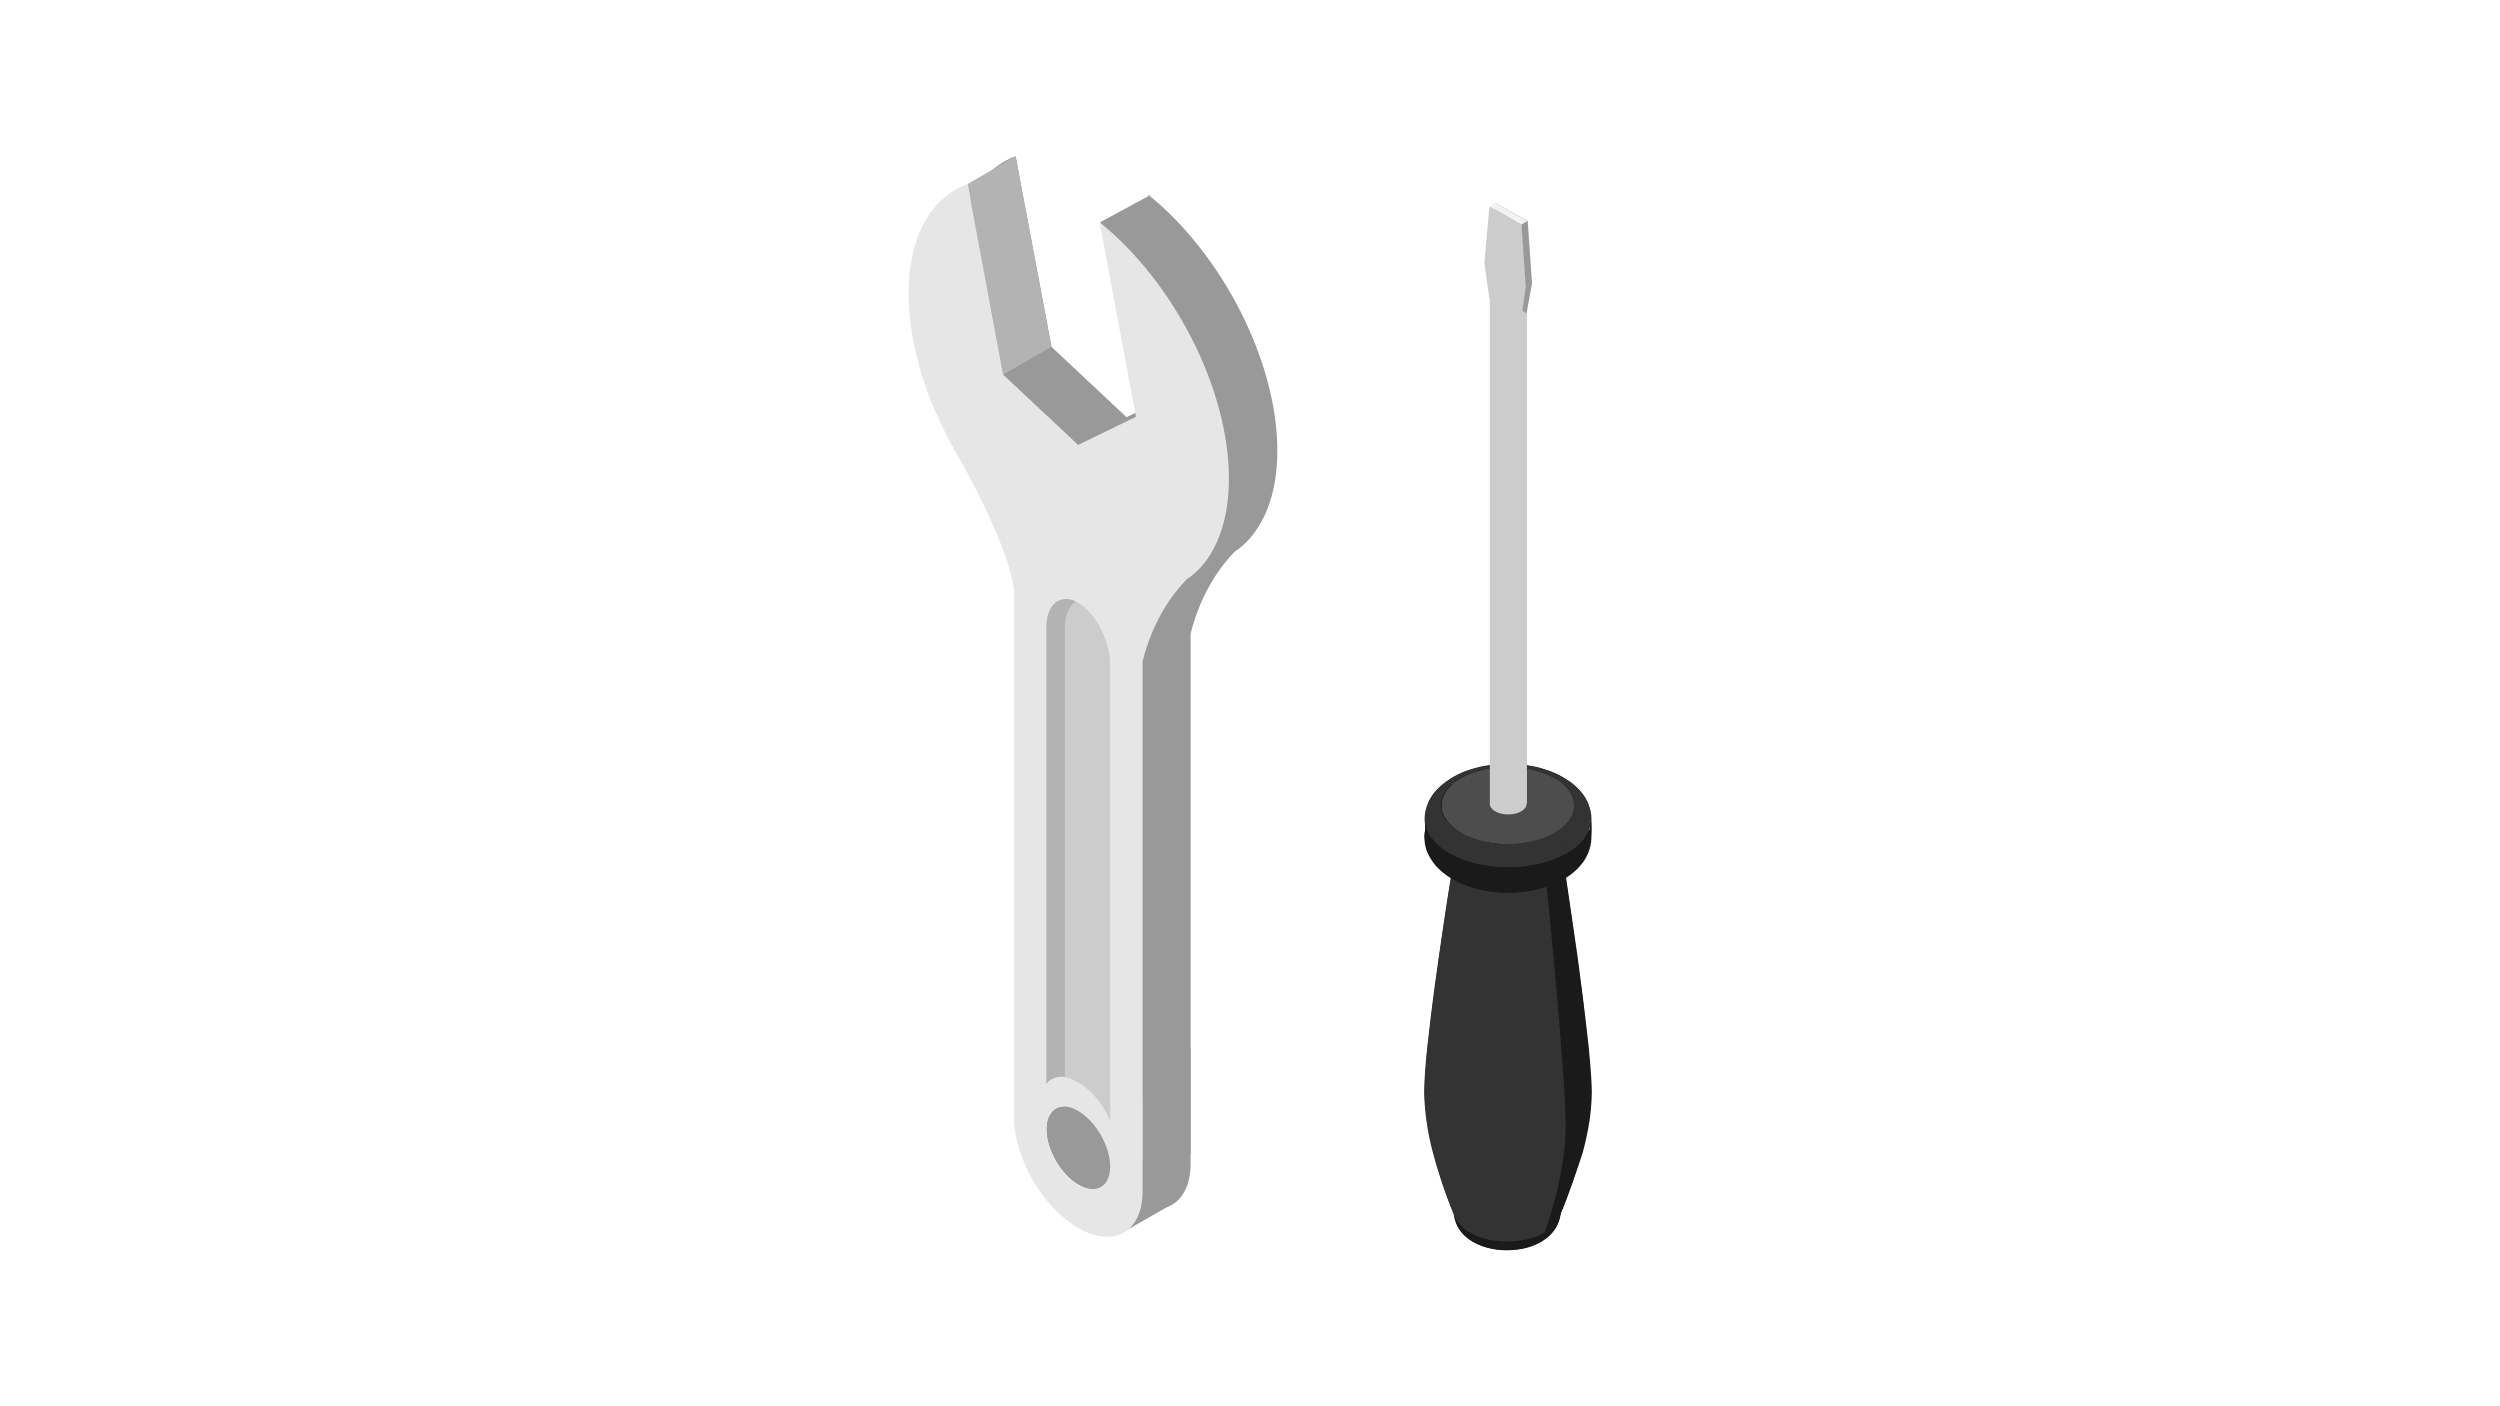 <?xml version="1.0" encoding="utf-8"?>
<!-- Generator: Adobe Illustrator 27.5.0, SVG Export Plug-In . SVG Version: 6.00 Build 0)  -->
<svg version="1.1" xmlns="http://www.w3.org/2000/svg" xmlns:xlink="http://www.w3.org/1999/xlink" x="0px" y="0px"
	 viewBox="0 0 640 360" style="enable-background:new 0 0 640 360;" xml:space="preserve">
<style type="text/css">
	.st0{fill:#FFFFFF;}
	.st1{fill:#999999;}
	.st2{fill:#B3B3B3;}
	.st3{fill:#E6E6E6;}
	.st4{fill:#CCCCCC;}
	.st5{fill:#1A1A1A;}
	.st6{fill:#333333;}
	.st7{fill:#4D4D4D;}
	.st8{fill:#F2F2F2;}
</style>
<g id="レイヤー_1">
	<rect class="st0" width="640" height="360"/>
</g>
<g id="レイヤー_2">
	<g>
		<g>
			<path class="st1" d="M327,115.4c0-23-14.2-50.4-33.1-65.6l9.3,49.8l-14.8,7.2l-19.2-18L260,40c-9.2,3.4-15.1,13.2-15.1,28
				c0,12.1,3.9,25.4,10.4,37.6l0,0c0,0,0,0,0,0.1c0.9,1.7,1.9,3.4,2.9,5.1c4.4,7.9,12.2,23,13.7,32.9v135.2
				c0,10.4,7.3,23.1,16.4,28.3l0.1,0.1c9,5.2,16.4,1,16.4-9.4V162.2c2.7-10.7,7.8-17.4,11.3-21c1.4-0.9,2.6-2,3.7-3.2c0,0,0,0,0,0
				l0,0C324.3,133,327,125.3,327,115.4z M288.3,296.2c-4.5-2.6-8.2-9-8.2-14.2s3.7-7.4,8.2-4.7c4.5,2.6,8.2,9,8.2,14.2
				C296.6,296.7,292.9,298.8,288.3,296.2z"/>
			<polygon class="st2" points="247.7,47.1 260,40 269.1,88.8 256.8,95.9 			"/>
			<polygon class="st1" points="281.6,56.9 294.2,50.1 310.5,70.9 297.8,78.6 			"/>
			<polygon class="st1" points="292.4,269.2 304.8,268.1 304.8,295.3 292.4,301.6 			"/>
			<polygon class="st1" points="287.8,315.3 299.8,308.4 301.3,299.9 285.5,309.4 			"/>
			
				<ellipse transform="matrix(0.921 -0.389 0.389 0.921 -92.531 131.104)" class="st1" cx="277.3" cy="293.9" rx="6.6" ry="11.1"/>
			<g>
				<path class="st1" d="M272.6,289.1c0-2.6,0.9-4.4,2.4-5.3c-4-1.7-7.1,0.5-7.1,5.3c0,5.2,3.7,11.6,8.2,14.2
					c2.3,1.3,4.4,1.4,5.8,0.5c-0.4-0.2-0.7-0.3-1.1-0.5C276.2,300.7,272.6,294.3,272.6,289.1z"/>
				<path class="st3" d="M314.6,122.5c0-23-14.2-50.4-33.1-65.6l9.3,49.8l-14.8,7.2l-19.2-18l-9.1-48.8c-9.2,3.4-15.1,13.2-15.1,28
					c0,12.1,3.9,25.4,10.4,37.6l0,0c0,0,0,0,0,0.1c0.9,1.7,1.9,3.4,2.9,5.1c4.4,7.9,12.2,23,13.7,32.9v135.2
					c0,10.4,7.3,23.1,16.4,28.3l0.1,0.1c9,5.2,16.4,1,16.4-9.4V169.3c2.7-10.7,7.8-17.4,11.3-21c1.4-0.9,2.6-2,3.7-3.2c0,0,0,0,0,0
					l0,0C312,140,314.6,132.4,314.6,122.5z M276,303.3c-4.5-2.6-8.2-9-8.2-14.2s3.7-7.4,8.2-4.7c4.5,2.6,8.2,9,8.2,14.2
					C284.2,303.8,280.6,305.9,276,303.3z"/>
				<path class="st4" d="M276,154.3c-4.5-2.6-8.2,0.3-8.2,6.4v116.8c0,0,2.3-3.9,8.2-0.4c5.9,3.4,8.2,9.9,8.2,9.9V170.2
					C284.2,164.1,280.5,156.9,276,154.3z"/>
				<path class="st2" d="M275.4,154c-4.2-2-7.5,0.9-7.5,6.7v116.8c0,0,1.4-2.3,4.7-1.8v-115C272.6,157.4,273.7,155,275.4,154z"/>
			</g>
		</g>
		<g>
			<g>
				
					<ellipse transform="matrix(2.834997e-03 -1 1 2.834997e-03 71.31 698.292)" class="st5" cx="385.8" cy="313.4" rx="6.2" ry="10.8"/>
			</g>
			<g>
				<path class="st5" d="M394.4,318c-0.3,0.2-0.7,0.2-1.1-0.1c4.3-2.4,4.4-6.3,0.2-8.8s-11-2.5-15.2-0.2c-4.3,2.4-4.4,6.3-0.2,8.8
					s11,2.5,15.2,0.2C393.7,318.1,394.1,318.1,394.4,318c-2.8,1.6-5.8,1.9-6.9,2c-1.1,0.1-4.6,0.3-8.1-1c-2.9-1.1-4.4-2.5-5.3-3.6
					c-1-1.2-1.3-2.2-1.5-2.9c-0.4-1.1-0.4-2.3-0.4-2.8c0-2.1,1.4-4.1,4.1-5.7c5.4-3,14.1-3,19.4,0.2c2.6,1.5,3.9,3.6,3.9,5.5
					c0,1.7-0.5,3.3-1.4,4.8C396.9,316.5,395.1,317.6,394.4,318z"/>
			</g>
			<g>
				<path class="st5" d="M399.5,309.8c0,0.5,0,1.3-0.3,2.2c-0.2,0.6-0.5,1.6-1,2.3c-0.3,0.5-0.7,1.2-1.6,2c-0.9,0.8-1.7,1.3-2.2,1.6
					c0.6-0.3,0.9-1.2,0.9-2.5C398.1,313.9,399.5,311.8,399.5,309.8z"/>
			</g>
			<g>
				<path class="st5" d="M376.9,317.8c-0.6-0.4-2.4-1.5-3.5-3.4c-1.2-2-1.3-3.8-1.3-4.7c0,2,1.3,4,3.9,5.5
					c5.3,3.2,13.9,3.2,19.4,0.2c0,1.3-0.4,2.2-0.9,2.5c-1,0.5-2.1,1.1-4.2,1.6c-1.4,0.3-3,0.5-4.6,0.5
					C382.3,320,379.2,319.1,376.9,317.8z"/>
			</g>
			<g>
				<path class="st5" d="M399.1,311.7c1.2-2.6,0-5.5-3.4-7.5c-5.3-3.2-13.9-3.2-19.4-0.2c-3.6,2-4.9,5-3.7,7.6
					c-2.4-5.5-4.7-12.6-5.7-16.8c-0.6-2.5-1.2-4.8-1.7-8.7c-0.5-3.7-0.5-6.7-0.5-6.9c0.1-3.1,0.3-6.9,0.8-11.4
					c0.4-3.4,1.2-10.6,3-23.4c0.5-3.5,1.4-9.9,3.1-20.5c0,0,0,0,0,0c0.1-0.7,0.2-1.6,0.4-2.3c0.1-0.5,0.2-1.3,0.3-1.8
					c0.1-0.4,0.1-0.9,0.2-1.3c0-0.2,0.1-0.5,0.1-0.7c0.3-1.8,1.7-3.6,4.1-4.9c5.4-3,14.1-3,19.4,0.2c2.3,1.4,3.5,3.1,3.8,4.8
					c0.5,3.5,1.3,8.7,1.3,8.8c0.6,3.8,1.4,9.8,2.6,17.8c1.8,13.4,2.6,20.7,2.9,23.4c0.7,7.1,0.8,10.4,0.8,11.6c0,0.3,0,3.2-0.5,6.9
					c-0.6,3.9-1.2,6.3-1.8,8.6C403.9,299,401.6,305.9,399.1,311.7z"/>
			</g>
			<g>
				<path class="st5" d="M407.2,279.5c0,2.4-0.2,4.7-0.5,6.7c-0.6,3.8-1.1,5.9-1.8,8.7c-1.1,4.2-3.4,11.3-5.8,16.8
					c-0.6,1.4-1.8,2.6-3.7,3.7c0.3-0.7,5.4-14.6,5.4-27.1c0-12.4-4.9-61.5-5.1-64c3.1-1.7,4.5-4.1,4.1-6.4
					c1.6,10.6,3.9,26.3,5.5,38.7C406.1,264.5,407.3,274.8,407.2,279.5z"/>
			</g>
			<g>
				<path class="st6" d="M372.5,311.7c-2.5-5.8-4.7-12.8-5.7-16.7c-0.6-2.3-1.2-4.8-1.7-8.6c-0.5-3.6-0.5-6.6-0.5-6.9
					c0-3,0.3-6.9,0.8-11.6c0.4-3.4,1.1-10.5,3-23.4c0.4-2.7,1.4-9.9,3.1-20.5c0.3-2,0.6-4,1-6c-0.4,2.2,0.9,4.5,3.8,6.3
					c5.3,3.2,13.9,3.2,19.4,0.2c0.3,2.6,5.2,51.6,5.1,64c0,12.4-5.1,26.3-5.4,27.1c-5.4,3-14.1,3-19.4-0.2
					C374.3,314.2,373.1,313,372.5,311.7z"/>
			</g>
			<g>
				<path class="st5" d="M399.8,218.6c0-2-1.3-4-3.9-5.5c-5.3-3.2-13.9-3.2-19.4-0.2c-2.8,1.5-4.1,3.6-4.1,5.7c0,0,0-0.8,0.1-1.6
					c0.3-1.8,1.7-3.5,4.1-4.9c5.4-3,14-2.9,19.3,0.2c2.2,1.3,3.5,3,3.8,4.7C399.8,217.8,399.8,218.4,399.8,218.6z"/>
			</g>
			<g>
				<path class="st5" d="M407.4,214.4c0-3.1-2-6.2-6-8.6c-8.2-4.9-21.7-5-30.1-0.3c-4.3,2.4-6.4,5.6-6.5,8.8l0-4.6
					c0-3.2,2.2-6.4,6.5-8.8c8.4-4.7,21.9-4.6,30.1,0.3c4,2.4,6,5.5,6,8.6C407.4,211.2,407.4,213,407.4,214.4z"/>
			</g>
			<g>
				<path class="st5" d="M407.4,209.8c0-3.1-2-6.2-6-8.6c-8.2-4.9-21.7-5-30.1-0.3c-4.3,2.4-6.4,5.6-6.5,8.8c0-0.7,0.1-2.5,1-4.5
					c0.9-1.9,2.2-3.3,3.1-4c0.5-0.5,1.1-0.9,2.1-1.6c1.3-0.8,2.5-1.4,2.5-1.4c2.2-1,3.6-1.5,6.9-2.1c3.1-0.6,8.4-0.8,13.4,0.4
					c2.9,0.8,4.8,1.6,5.6,2.1c1.1,0.6,3.1,1.7,4.9,3.6c1.3,1.4,2,2.7,2.3,3.6c0.4,1,0.6,1.7,0.6,2
					C407.4,208.5,407.4,208.9,407.4,209.8z"/>
			</g>
			<g>
				<path class="st5" d="M399.6,217.1c0.1,0.7,0.1,1.6,0.1,1.6c0,2.1-1.4,4.1-4.1,5.7c0-0.3,0-0.5,0-0.8
					C398.7,221.8,400,219.4,399.6,217.1z"/>
			</g>
			<g>
				<path class="st5" d="M372.4,218.6c0-0.8,0.1-1.6,0.1-1.6c-0.4,2.2,0.9,4.6,3.8,6.3c5.2,3.1,13.9,3.2,19.3,0.2c0,0.3,0,0.5,0,0.8
					c-5.4,3-14.1,3-19.4-0.2C373.6,222.6,372.4,220.6,372.4,218.6z"/>
			</g>
			<g>
				<path class="st5" d="M400,225.2c-0.5,0.3-1.3,0.2-2.1-0.2c6.7-3.8,6.9-10,0.3-14c-6.6-3.9-17.3-4-24.1-0.2
					c-6.7,3.8-6.9,10-0.3,14c6.6,3.9,17.3,4,24.1,0.2C398.8,225.4,399.5,225.5,400,225.2c-4.8,2.7-9.7,3.1-11.3,3.2
					c-2.3,0.2-6.9,0.3-11.9-1.2c-5.6-1.7-8.2-4.5-9.1-5.4c-0.3-0.4-1.5-1.7-2.3-3.6c-0.4-0.9-0.5-1.7-0.6-2c-0.1-0.7-0.1-1-0.2-1.9
					c0-3.2,2.2-6.4,6.5-8.8c8.4-4.7,21.9-4.6,30.1,0.3c4,2.4,6,5.5,6,8.6c0,0.5,0,1.6-0.4,2.9c-0.4,1.1-0.8,2.1-1.4,3
					C403.9,222.7,401.9,224.1,400,225.2z"/>
			</g>
			<g>
				<path class="st5" d="M407.4,214.4c0,0.5-0.1,1.1-0.1,1.6c-0.1,0.4-0.2,0.9-0.3,1.2c-0.2,0.7-0.6,1.8-1.5,3.2
					c-1.7,2.4-3.9,3.9-5.4,4.8c0.5-0.3,0.9-1,0.9-1.9C405.2,220.8,407.4,217.6,407.4,214.4z"/>
			</g>
			<g>
				<path class="st5" d="M397.9,224.9c-6.7,3.8-17.5,3.7-24.1-0.2c-6.6-3.9-6.4-10.2,0.3-14c6.7-3.8,17.5-3.7,24.1,0.2
					C404.8,214.9,404.7,221.1,397.9,224.9z M395.6,223.5c5.4-3,5.5-8,0.3-11.2c-5.2-3.1-13.9-3.2-19.3-0.2c-5.4,3-5.5,8-0.3,11.2
					C381.5,226.4,390.2,226.5,395.6,223.5"/>
			</g>
			<g>
				<path class="st5" d="M407.4,209.8l0,4.6c0,3.2-2.2,6.4-6.5,8.8l0-4.6C405.2,216.2,407.4,213,407.4,209.8z"/>
			</g>
			<g>
				<path class="st5" d="M371.7,224.9c-0.8-0.5-3.4-2.1-5-4.6c-1.6-2.5-1.8-4.5-1.9-6c0,3.1,2,6.2,6,8.6c8.2,4.9,21.7,5,30.1,0.3
					c0,1-0.3,1.6-0.9,1.9c-1.3,0.7-1.9,1-2.6,1.3c-1.5,0.6-2.3,0.9-4.2,1.3c-2.2,0.5-4.9,0.8-7.4,0.8c-3.6,0-6.3-0.6-7.3-0.9
					c-1.6-0.4-2.4-0.7-4.1-1.3C373.2,225.8,371.7,224.9,371.7,224.9z"/>
			</g>
			<g>
				
					<ellipse transform="matrix(2.834997e-03 -1 1 2.834997e-03 178.77 591.742)" class="st7" cx="386.1" cy="206.2" rx="9.9" ry="17"/>
			</g>
			<g>
				<path class="st6" d="M400.5,199.2c0.6,0.4,1.7,1,2.8,2.1c1.3,1.2,2,2.2,2.1,2.4c1.4,2.1,1.9,3.8,1.9,6.1c0,3.2-2.2,6.4-6.5,8.8
					c0-1.9-1.3-4.3-3-5.3c6.7-3.8,6.9-10,0.3-14c-6.6-3.9-17.3-4-24.1-0.2c-6.7,3.8-6.9,10-0.3,14c6.6,3.9,17.3,4,24.1,0.2
					c1.6,1,3,3.4,3,5.3c-8.4,4.7-21.9,4.6-30.1-0.3c-4-2.4-6-5.5-6-8.6c0-1.1,0.1-1.4,0.3-2.4c0.1-0.4,0.3-1.1,0.7-2
					c0.8-1.8,2-3,2.7-3.7c0.9-0.9,2.6-2.1,3.6-2.7c1.6-0.9,2.9-1.5,5.3-2.2c1.3-0.4,6.1-1.6,11.9-1c0.8,0.1,3.3,0.3,5.8,1.1
					C397.3,197.5,399,198.3,400.5,199.2z"/>
			</g>
			<g>
				<path class="st5" d="M364.8,214.3l0-4.6c0,3.1,2,6.2,6,8.6c8.2,4.9,21.7,5,30.1,0.3l0,4.6c-8.4,4.7-21.9,4.6-30.1-0.3
					C366.8,220.5,364.7,217.4,364.8,214.3z"/>
			</g>
			<g>
				<rect x="381.4" y="75.5" class="st4" width="9.5" height="130.3"/>
				<ellipse class="st4" cx="386.1" cy="205.8" rx="4.7" ry="2.7"/>
			</g>
			<polygon class="st1" points="390.8,80.2 382.8,75.6 381.6,66.4 382.8,51.9 391.1,56.6 392.2,72.6 			"/>
			<polygon class="st4" points="389.5,81.2 381.3,76.5 380,67.3 381.3,52.8 389.5,57.5 390.6,73.4 			"/>
			<polygon class="st8" points="389.5,57.5 381.3,52.8 382.8,51.9 391,56.6 			"/>
		</g>
	</g>
</g>
</svg>
